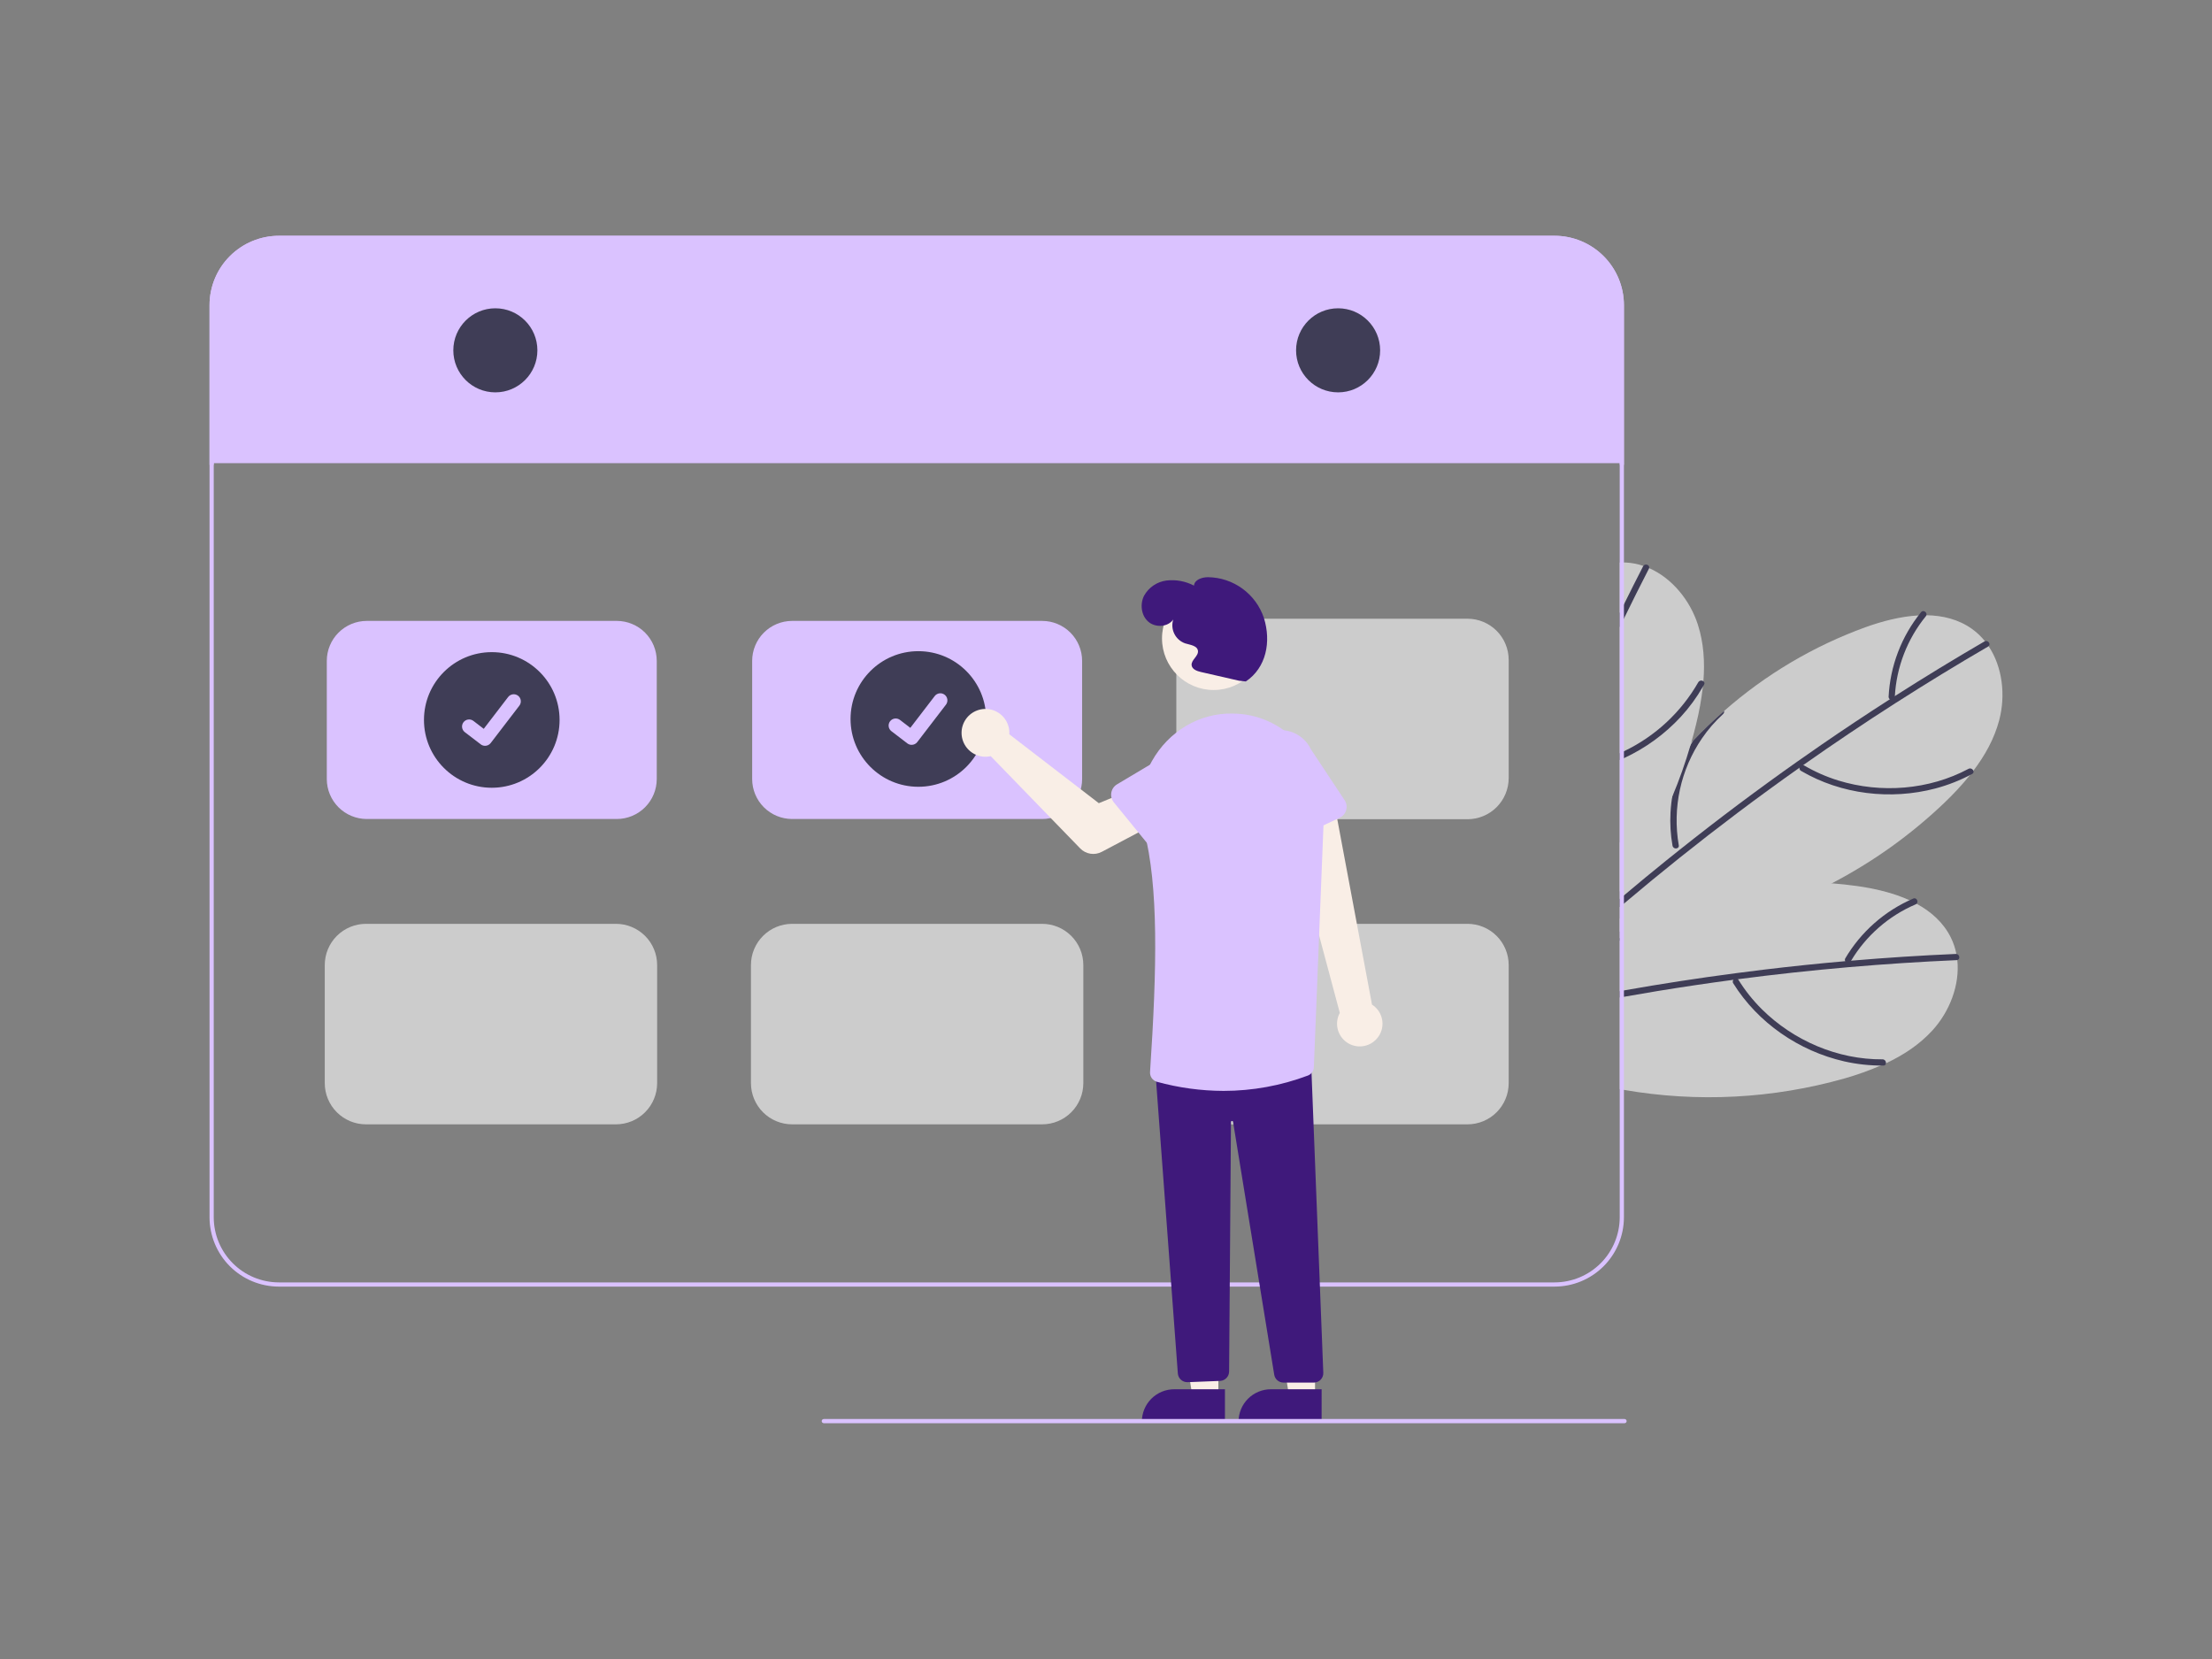 <svg width="1200" height="900" viewBox="0 0 1200 900" fill="none" xmlns="http://www.w3.org/2000/svg">
<rect x="0" y="0" width="1200" height="900" fill="#808080" stroke="none"/>
<g clip-path="url(#clip0_1889_1908)">
<path d="M1048.31 559.007C1041.29 566.68 1032.58 572.392 1023.12 576.827H1023.11C1022.22 577.249 1021.33 577.659 1020.43 578.047H1020.42L1020.41 578.058L1020.4 578.047H1020.39L1020.39 578.051L1020.38 578.055L1020.38 578.057L1020.38 578.058H1020.36L1020.35 578.047C1020.34 578.058 1020.34 578.058 1020.33 578.047L1020.32 578.058L1020.31 578.047H1020.3C1020.28 578.058 1020.28 578.058 1020.27 578.047H1020.26C1013.94 580.783 1007.44 583.106 1000.81 585.001C961.842 596.057 920.883 598.197 880.973 591.261C880.21 591.124 879.457 590.987 878.693 590.85V498.375C879.446 498.056 880.21 497.737 880.973 497.429C885.956 495.365 890.999 493.469 896.103 491.739C903.445 489.231 910.89 487.08 918.438 485.286C943.062 479.327 968.469 477.272 993.731 479.198C998.326 479.54 1002.91 480.034 1007.48 480.68C1017.05 482.014 1027.08 484.34 1035.9 488.376H1035.92C1037.2 488.98 1038.47 489.607 1039.72 490.28C1047.57 494.533 1054.18 500.382 1058.22 508.397C1059.67 511.275 1060.71 514.341 1061.32 517.506V517.529C1061.55 518.624 1061.71 519.73 1061.83 520.824C1063.27 534.323 1057.67 548.768 1048.31 559.007Z" fill="#CCCCCC"/>
<path d="M1061.83 520.825C1061.72 520.853 1061.6 520.868 1061.49 520.87C1041.96 521.725 1022.46 522.995 1002.98 524.678H1002.94C1002.86 524.69 1002.8 524.69 1002.72 524.701C982.718 526.434 962.762 528.604 942.848 531.211C942.004 531.325 941.172 531.439 940.339 531.542C926.567 533.378 912.821 535.415 899.101 537.653C893.047 538.645 887.004 539.679 880.973 540.754C880.21 540.891 879.457 541.016 878.693 541.165V537.71C879.457 537.562 880.221 537.436 880.973 537.3C901.062 533.742 921.22 530.637 941.445 527.985C946.53 527.301 951.623 526.655 956.723 526.047C971.453 524.268 986.206 522.733 1000.98 521.44C1002.07 521.349 1003.14 521.258 1004.22 521.167C1023.14 519.559 1042.08 518.339 1061.04 517.507C1061.14 517.503 1061.23 517.51 1061.32 517.53C1063.14 517.689 1063.53 520.426 1061.83 520.825Z" fill="#3F3D56"/>
<path d="M1021.27 574.687C996.942 574.866 972.973 564.549 955.763 547.473C950.908 542.636 946.629 537.253 943.012 531.431C941.852 529.571 939.138 531.622 940.288 533.467C953.654 554.902 975.917 570.171 1000.46 575.785C1007.43 577.365 1014.56 578.128 1021.71 578.059C1023.89 578.043 1023.44 574.671 1021.27 574.687Z" fill="#3F3D56"/>
<path d="M918.438 485.287C918.333 485.608 918.147 485.895 917.897 486.121C917.647 486.347 917.342 486.504 917.012 486.575C911.437 488.036 906.05 490.141 900.96 492.846C893.527 496.772 886.778 501.873 880.973 507.953C880.666 508.261 880.369 508.568 880.084 508.888C879.605 509.389 879.149 509.902 878.693 510.427V505.456C879.423 504.681 880.187 503.917 880.973 503.187C885.557 498.799 890.634 494.957 896.103 491.74C903.445 489.232 910.89 487.081 918.438 485.287Z" fill="#3F3D56"/>
<path d="M1037.92 487.478C1022.44 494.13 1009.49 505.547 1000.96 520.069C1000.78 520.484 1000.78 520.951 1000.95 521.368C1001.12 521.785 1001.45 522.119 1001.86 522.296C1002.28 522.461 1002.74 522.459 1003.15 522.291C1003.57 522.122 1003.9 521.801 1004.09 521.393C1012.24 507.677 1024.53 496.905 1039.2 490.628C1041.21 489.768 1039.94 486.616 1037.92 487.478Z" fill="#3F3D56"/>
<path d="M1084.58 390.646C1081.93 400.701 1076.86 409.811 1070.55 418.123L1070.54 418.134C1069.96 418.909 1069.36 419.696 1068.73 420.448V420.46C1064.35 425.853 1059.63 430.952 1054.58 435.726C1036.44 453.009 1015.96 467.644 993.731 479.199C958.764 497.464 919.681 508.261 880.973 508.876C880.677 508.888 880.381 508.888 880.084 508.888C879.617 508.899 879.149 508.899 878.693 508.899V457.081C879.434 455.667 880.198 454.253 880.973 452.851C891.033 434.751 903.299 417.969 917.492 402.89C917.834 402.514 918.187 402.138 918.541 401.773C923.876 396.141 929.47 390.779 935.323 385.686C957.838 365.889 983.859 350.479 1012.04 340.252C1021.13 336.991 1031.09 334.381 1040.78 333.867C1042.21 333.788 1043.62 333.753 1045.05 333.765C1053.98 333.89 1062.54 335.999 1069.85 341.221C1072.46 343.101 1074.81 345.33 1076.82 347.845C1077.53 348.723 1078.18 349.624 1078.81 350.547V350.559C1086.36 361.846 1088.11 377.226 1084.58 390.646Z" fill="#CCCCCC"/>
<path d="M1078.81 350.546V350.558C1078.72 350.632 1078.63 350.696 1078.53 350.752C1061.66 360.568 1045 370.742 1028.55 381.273C1028.53 381.284 1028.52 381.296 1028.49 381.307C1028.43 381.353 1028.36 381.395 1028.29 381.432C1011.38 392.264 994.712 403.46 978.283 415.02C977.599 415.499 976.903 415.99 976.208 416.48C964.864 424.495 953.637 432.681 942.529 441.038C921.55 456.84 901.032 473.228 880.973 490.2C880.21 490.839 879.457 491.488 878.693 492.138V487.703C879.446 487.053 880.21 486.404 880.973 485.765C888.658 479.278 896.411 472.882 904.232 466.577C906.569 464.696 908.918 462.814 911.266 460.956C932.131 444.344 953.463 428.352 975.262 412.98H975.273C979.56 409.958 983.854 406.964 988.156 403.995C1000.38 395.581 1012.74 387.369 1025.23 379.357C1026.13 378.776 1027.05 378.195 1027.96 377.613C1043.95 367.398 1060.16 357.516 1076.57 347.97C1076.65 347.921 1076.74 347.879 1076.82 347.844C1078.53 347.16 1080.14 349.418 1078.81 350.546Z" fill="#3F3D56"/>
<path d="M1067.92 417.088C1046.45 428.549 1020.44 430.547 997.263 423.419C990.716 421.391 984.427 418.612 978.52 415.137C976.628 414.028 975.178 417.105 977.053 418.204C998.846 430.978 1025.65 434.158 1050 427.728C1056.9 425.889 1063.57 423.252 1069.87 419.871C1071.8 418.844 1069.83 416.068 1067.92 417.088Z" fill="#3F3D56"/>
<path d="M907.334 458.804C906.272 452.836 905.908 446.764 906.249 440.711C907.017 426.907 911.243 413.518 918.54 401.775C923.882 396.145 929.477 390.782 935.326 385.686C935.382 386.019 935.349 386.361 935.232 386.678C935.115 386.994 934.917 387.275 934.658 387.492C930.402 391.377 926.609 395.741 923.357 400.498C911.741 417.452 907.207 438.273 910.722 458.522C910.779 458.752 910.776 458.992 910.714 459.22C910.651 459.448 910.531 459.656 910.365 459.825C910.121 460.037 909.826 460.182 909.508 460.245C909.191 460.308 908.863 460.287 908.557 460.184C908.25 460.08 907.976 459.899 907.762 459.657C907.547 459.415 907.4 459.121 907.334 458.804Z" fill="#3F3D56"/>
<path d="M1042.15 332.125C1031.53 345.205 1025.37 361.332 1024.55 378.158C1024.59 378.606 1024.81 379.02 1025.15 379.311C1025.5 379.602 1025.94 379.745 1026.39 379.711C1026.83 379.663 1027.24 379.446 1027.53 379.104C1027.82 378.762 1027.97 378.322 1027.94 377.876C1028.79 361.944 1034.67 346.693 1044.75 334.321C1046.13 332.625 1043.54 330.426 1042.15 332.125Z" fill="#3F3D56"/>
<path d="M924.081 369.587V369.599C924.002 370.579 923.911 371.548 923.808 372.517V372.54C923.015 379.438 921.777 386.278 920.102 393.017C919.304 396.323 918.438 399.607 917.492 402.89C917.378 403.312 917.252 403.734 917.127 404.144V404.156C914.342 413.706 911.015 423.089 907.162 432.26C900.073 449.145 891.299 465.272 880.973 480.396C880.232 481.502 879.469 482.608 878.693 483.702V305.159C879.457 305.113 880.21 305.113 880.973 305.136C881.338 305.136 881.703 305.147 882.068 305.17C885.285 305.339 888.462 305.957 891.508 307.006C892.58 307.359 893.617 307.758 894.644 308.203C907.082 313.653 916.853 325.67 921.094 338.884C924.275 348.78 924.914 359.189 924.081 369.587Z" fill="#CCCCCC"/>
<path d="M894.644 308.203C894.617 308.315 894.575 308.422 894.518 308.522C889.901 317.495 885.386 326.513 880.973 335.577C880.21 337.139 879.446 338.712 878.693 340.274V332.522C879.446 330.971 880.206 329.42 880.973 327.87C884.383 320.961 887.849 314.082 891.371 307.234C891.41 307.154 891.456 307.077 891.508 307.006C892.557 305.501 895.156 306.527 894.644 308.203Z" fill="#3F3D56"/>
<path d="M924.446 371.423C924.241 371.788 924.036 372.153 923.808 372.518C920.46 378.352 916.475 383.797 911.928 388.753C903.193 398.229 892.674 405.889 880.973 411.293C880.221 411.658 879.457 412 878.693 412.319V408.614C879.457 408.272 880.221 407.918 880.973 407.553C897.91 399.475 911.979 386.421 921.3 370.135C921.434 369.902 921.617 369.701 921.836 369.545C922.055 369.39 922.305 369.283 922.568 369.232C922.832 369.181 923.104 369.188 923.365 369.251C923.626 369.314 923.87 369.433 924.081 369.599C924.225 369.695 924.349 369.818 924.445 369.961C924.541 370.105 924.608 370.266 924.642 370.435C924.676 370.605 924.676 370.779 924.642 370.949C924.609 371.118 924.542 371.279 924.446 371.423Z" fill="#3F3D56"/>
<path d="M880.973 165.539V252.188H878.693V251.265H115.951V252.188H113.671V165.539C113.68 155.564 117.648 145.999 124.701 138.946C131.755 131.892 141.319 127.925 151.295 127.915H843.349C853.325 127.925 862.889 131.892 869.943 138.946C876.996 145.999 880.964 155.564 880.973 165.539Z" fill="#DAC2FF"/>
<path d="M843.349 127.915H151.295C141.319 127.925 131.755 131.892 124.701 138.946C117.648 145.999 113.68 155.564 113.671 165.539V660.352C113.68 670.328 117.648 679.892 124.701 686.946C131.755 694 141.319 697.967 151.295 697.976H843.349C853.325 697.967 862.889 694 869.943 686.946C876.996 679.892 880.964 670.328 880.973 660.352V165.539C880.964 155.564 876.996 145.999 869.943 138.946C862.889 131.892 853.325 127.925 843.349 127.915ZM878.693 660.352C878.681 669.722 874.954 678.705 868.328 685.331C861.702 691.957 852.719 695.684 843.349 695.696H151.295C141.925 695.684 132.942 691.957 126.316 685.331C119.69 678.705 115.963 669.722 115.951 660.352V165.539C115.963 156.169 119.69 147.186 126.316 140.56C132.942 133.935 141.925 130.207 151.295 130.195H843.349C852.719 130.207 861.702 133.935 868.328 140.56C874.954 147.186 878.681 156.169 878.693 165.539V660.352Z" fill="#DAC2FF"/>
<path d="M268.727 212.854C281.321 212.854 291.53 202.645 291.53 190.051C291.53 177.458 281.321 167.249 268.727 167.249C256.134 167.249 245.925 177.458 245.925 190.051C245.925 202.645 256.134 212.854 268.727 212.854Z" fill="#3F3D56"/>
<path d="M725.917 212.854C738.51 212.854 748.719 202.645 748.719 190.051C748.719 177.458 738.51 167.249 725.917 167.249C713.323 167.249 703.114 177.458 703.114 190.051C703.114 202.645 713.323 212.854 725.917 212.854Z" fill="#3F3D56"/>
<path d="M334.609 444.302H198.961C193.215 444.295 187.705 442.009 183.642 437.946C179.578 433.882 177.293 428.373 177.286 422.626V358.514C177.293 352.768 179.578 347.258 183.642 343.195C187.705 339.131 193.215 336.845 198.961 336.839H334.609C340.356 336.845 345.865 339.131 349.929 343.195C353.992 347.258 356.278 352.768 356.284 358.514V422.626C356.278 428.373 353.992 433.882 349.929 437.946C345.865 442.009 340.356 444.295 334.609 444.302Z" fill="#DAC2FF"/>
<path d="M565.368 444.302H429.721C423.974 444.295 418.465 442.009 414.401 437.946C410.338 433.882 408.052 428.373 408.045 422.626V358.514C408.052 352.768 410.338 347.258 414.401 343.195C418.465 339.131 423.974 336.845 429.721 336.839H565.368C571.115 336.845 576.624 339.131 580.688 343.195C584.751 347.258 587.037 352.768 587.044 358.514V422.626C587.037 428.373 584.751 433.882 580.688 437.946C576.624 442.009 571.115 444.295 565.368 444.302Z" fill="#DAC2FF"/>
<path d="M565.368 609.951H429.721C423.8 609.944 418.123 607.589 413.937 603.403C409.75 599.216 407.395 593.54 407.388 587.619V523.506C407.395 517.585 409.75 511.909 413.937 507.722C418.123 503.535 423.8 501.18 429.721 501.174H565.368C571.289 501.18 576.965 503.535 581.152 507.722C585.339 511.909 587.694 517.585 587.7 523.506V587.619C587.694 593.54 585.339 599.216 581.152 603.403C576.965 607.589 571.289 609.944 565.368 609.951Z" fill="#CCCCCC"/>
<path d="M334.164 609.951H198.517C192.596 609.944 186.919 607.589 182.733 603.403C178.546 599.216 176.191 593.54 176.184 587.619V523.506C176.191 517.585 178.546 511.909 182.733 507.722C186.919 503.536 192.596 501.181 198.517 501.174H334.164C340.085 501.18 345.761 503.535 349.948 507.722C354.135 511.909 356.49 517.585 356.496 523.506V587.619C356.49 593.54 354.135 599.216 349.948 603.403C345.761 607.589 340.085 609.944 334.164 609.951Z" fill="#CCCCCC"/>
<path d="M796.127 609.951H660.48C654.559 609.944 648.883 607.589 644.696 603.403C640.509 599.216 638.154 593.54 638.148 587.619V523.506C638.154 517.585 640.509 511.909 644.696 507.722C648.883 503.535 654.559 501.18 660.48 501.174H796.127C802.048 501.18 807.724 503.535 811.911 507.722C816.098 511.909 818.453 517.585 818.459 523.506V587.619C818.453 593.54 816.098 599.216 811.911 603.403C807.725 607.589 802.048 609.944 796.127 609.951Z" fill="#CCCCCC"/>
<path d="M796.127 444.43H660.48C654.559 444.423 648.883 442.068 644.696 437.881C640.509 433.695 638.154 428.018 638.148 422.097V357.985C638.154 352.064 640.509 346.387 644.696 342.201C648.883 338.014 654.559 335.659 660.48 335.652H796.127C802.048 335.659 807.724 338.014 811.911 342.201C816.098 346.387 818.453 352.064 818.459 357.985V422.097C818.453 428.018 816.098 433.695 811.911 437.881C807.725 442.068 802.048 444.423 796.127 444.43Z" fill="#CCCCCC"/>
<path d="M266.785 427.352C287.1 427.352 303.568 410.884 303.568 390.57C303.568 370.255 287.1 353.787 266.785 353.787C246.471 353.787 230.003 370.255 230.003 390.57C230.003 410.884 246.471 427.352 266.785 427.352Z" fill="#3F3D56"/>
<path d="M263.139 404.601C262.312 404.603 261.506 404.335 260.844 403.839L260.803 403.808L252.159 397.19C251.758 396.883 251.421 396.501 251.168 396.064C250.915 395.627 250.751 395.145 250.684 394.645C250.618 394.145 250.651 393.636 250.781 393.149C250.911 392.661 251.136 392.204 251.443 391.803C251.75 391.403 252.133 391.067 252.57 390.814C253.007 390.562 253.489 390.398 253.989 390.332C254.49 390.266 254.998 390.299 255.485 390.43C255.973 390.56 256.43 390.786 256.83 391.093L262.429 395.386L275.661 378.131C275.967 377.73 276.35 377.394 276.787 377.142C277.223 376.89 277.705 376.726 278.205 376.66C278.705 376.594 279.214 376.627 279.701 376.757C280.188 376.888 280.645 377.113 281.045 377.42L280.963 377.532L281.047 377.421C281.854 378.042 282.383 378.957 282.516 379.967C282.649 380.976 282.376 381.997 281.758 382.806L266.195 403.103C265.835 403.57 265.372 403.949 264.842 404.209C264.312 404.469 263.729 404.603 263.139 404.601Z" fill="#DAC2FF"/>
<path d="M498.201 426.824C518.516 426.824 534.984 410.356 534.984 390.041C534.984 369.727 518.516 353.259 498.201 353.259C477.887 353.259 461.419 369.727 461.419 390.041C461.419 410.356 477.887 426.824 498.201 426.824Z" fill="#3F3D56"/>
<path d="M494.555 404.073C493.728 404.075 492.922 403.807 492.26 403.311L492.219 403.28L483.575 396.661C482.766 396.042 482.237 395.127 482.103 394.117C481.97 393.107 482.243 392.086 482.862 391.277C483.482 390.469 484.397 389.94 485.407 389.806C486.416 389.672 487.438 389.945 488.246 390.565L493.845 394.858L507.077 377.602C507.383 377.202 507.766 376.866 508.203 376.614C508.639 376.362 509.122 376.198 509.622 376.132C510.122 376.066 510.63 376.099 511.117 376.229C511.604 376.36 512.061 376.585 512.461 376.891L512.379 377.003L512.463 376.893C513.27 377.514 513.799 378.429 513.932 379.438C514.065 380.448 513.793 381.469 513.174 382.278L497.611 402.574C497.251 403.042 496.788 403.42 496.258 403.68C495.728 403.94 495.145 404.075 494.555 404.073Z" fill="#DAC2FF"/>
<path d="M746.795 563.613C748.003 562.291 748.907 560.721 749.443 559.012C749.979 557.304 750.134 555.499 749.896 553.724C749.659 551.949 749.036 550.248 748.07 548.74C747.104 547.232 745.819 545.955 744.306 544.997L723.771 435.349L698.797 444.609L726.835 549.479C725.395 552.127 724.977 555.212 725.659 558.148C726.341 561.085 728.077 563.669 730.537 565.411C732.998 567.153 736.011 567.932 739.008 567.601C742.004 567.269 744.775 565.85 746.795 563.613Z" fill="#F9EEE6"/>
<path d="M547.518 396.3C547.581 396.981 547.589 397.666 547.543 398.348L596.101 435.721L609.871 430.066L621.121 449.733L597.717 462.112C595.826 463.112 593.662 463.472 591.549 463.137C589.437 462.802 587.489 461.792 586 460.256L537.464 410.217C534.895 410.797 532.21 410.58 529.767 409.596C527.324 408.613 525.238 406.909 523.787 404.711C522.336 402.513 521.588 399.925 521.644 397.292C521.699 394.659 522.555 392.105 524.098 389.97C525.64 387.835 527.796 386.22 530.278 385.341C532.761 384.461 535.452 384.358 537.995 385.045C540.537 385.732 542.81 387.177 544.512 389.188C546.213 391.198 547.262 393.679 547.518 396.3Z" fill="#F9EEE6"/>
<path d="M660.962 758.231H646.985L640.334 715.718L660.965 715.719L660.962 758.231Z" fill="#F9EEE6"/>
<path d="M664.527 771.78L619.457 771.778V771.208C619.457 768.905 619.911 766.623 620.792 764.495C621.674 762.367 622.966 760.433 624.595 758.804C626.224 757.175 628.158 755.883 630.286 755.001C632.414 754.12 634.696 753.666 636.999 753.666L664.527 753.667L664.527 771.78Z" fill="#3F197B"/>
<path d="M713.407 758.231H699.43L692.78 715.718L713.411 715.719L713.407 758.231Z" fill="#F9EEE6"/>
<path d="M716.972 771.78L671.903 771.778V771.208C671.903 768.905 672.356 766.623 673.238 764.495C674.119 762.367 675.412 760.433 677.041 758.804C678.67 757.175 680.603 755.883 682.732 755.001C684.86 754.12 687.141 753.666 689.445 753.666L716.973 753.667L716.972 771.78Z" fill="#3F197B"/>
<path d="M644.082 749.829C642.806 749.83 641.575 749.355 640.632 748.496C639.688 747.637 639.099 746.456 638.98 745.186L626.8 581.362L627.375 581.316L711.198 574.426L711.221 575.021L717.884 744.729C717.91 745.419 717.796 746.106 717.55 746.751C717.304 747.395 716.931 747.984 716.452 748.481C715.974 748.977 715.4 749.373 714.765 749.643C714.13 749.912 713.447 750.052 712.757 750.051H696.321C695.094 750.057 693.906 749.621 692.975 748.822C692.044 748.023 691.432 746.915 691.251 745.701L668.931 608.607C668.91 608.466 668.835 608.337 668.723 608.248C668.611 608.159 668.47 608.115 668.327 608.126C668.184 608.136 668.05 608.2 667.952 608.304C667.854 608.409 667.799 608.546 667.798 608.69L666.786 744.049C666.775 745.356 666.267 746.611 665.363 747.556C664.46 748.501 663.231 749.066 661.925 749.136L644.357 749.821C644.265 749.827 644.173 749.829 644.082 749.829Z" fill="#3F197B"/>
<path d="M658.389 374.325C673.855 374.325 686.392 361.787 686.392 346.322C686.392 330.857 673.855 318.319 658.389 318.319C642.924 318.319 630.387 330.857 630.387 346.322C630.387 361.787 642.924 374.325 658.389 374.325Z" fill="#F9EEE6"/>
<path d="M663.81 591.809C651.571 591.773 639.391 590.108 627.59 586.859C626.455 586.529 625.468 585.817 624.796 584.844C624.124 583.87 623.808 582.695 623.901 581.516C627.671 524.86 628.557 480.892 620.63 450.471C617.251 437.506 618.785 423.851 624.838 413.007C633.948 396.689 650.691 386.756 668.551 387.099C669.404 387.116 670.266 387.146 671.137 387.191C698.241 388.586 719.361 413.106 718.217 441.85L712.765 578.857C712.746 579.857 712.43 580.828 711.859 581.649C711.288 582.469 710.486 583.102 709.556 583.468C694.931 588.97 679.436 591.795 663.81 591.809Z" fill="#DAC2FF"/>
<path d="M625.238 460.992L604.263 435.288C603.666 434.557 603.234 433.706 602.996 432.792C602.757 431.879 602.719 430.925 602.883 429.995C603.047 429.066 603.409 428.182 603.945 427.405C604.481 426.628 605.178 425.976 605.989 425.493L634.403 408.562C638.162 405.529 642.97 404.11 647.773 404.617C652.577 405.125 656.983 407.516 660.026 411.267C663.069 415.018 664.5 419.823 664.005 424.627C663.511 429.432 661.131 433.844 657.388 436.897L635.181 461.265C634.545 461.962 633.766 462.515 632.898 462.884C632.029 463.253 631.091 463.431 630.147 463.405C629.204 463.379 628.277 463.15 627.43 462.734C626.582 462.317 625.835 461.723 625.238 460.992Z" fill="#DAC2FF"/>
<path d="M691.223 457.766C690.361 457.381 689.593 456.814 688.97 456.104C688.348 455.395 687.886 454.559 687.615 453.655L678.173 422.067C676.123 417.693 675.892 412.685 677.529 408.141C679.167 403.596 682.54 399.887 686.909 397.826C691.278 395.766 696.286 395.522 700.834 397.148C705.383 398.775 709.1 402.139 711.172 406.503L729.433 434.081C729.954 434.868 730.299 435.758 730.445 436.69C730.591 437.623 730.534 438.576 730.279 439.485C730.023 440.393 729.575 441.236 728.964 441.956C728.354 442.676 727.595 443.256 726.74 443.656L696.693 457.721C695.838 458.121 694.907 458.333 693.963 458.341C693.019 458.348 692.084 458.152 691.223 457.766Z" fill="#DAC2FF"/>
<path d="M672.227 369.299L651.47 364.548C649.329 364.058 646.756 363.123 646.459 360.947C646.06 358.022 650.269 355.985 649.881 353.059C649.505 350.224 645.671 349.859 642.937 349.023C640.391 348.13 638.292 346.281 637.085 343.868C635.878 341.454 635.658 338.666 636.47 336.093C633.512 340.262 626.754 340.619 622.918 337.242C619.081 333.865 618.346 327.737 620.65 323.175C621.894 320.934 623.65 319.018 625.775 317.584C627.899 316.15 630.332 315.237 632.876 314.92C637.991 314.34 643.162 315.304 647.724 317.688C648.028 314.458 652.061 313.148 655.306 313.119C662.046 313.198 668.594 315.375 674.038 319.349C679.483 323.323 683.553 328.895 685.682 335.29C689.664 348.119 687.001 362.182 675.861 369.688L672.227 369.299Z" fill="#3F197B"/>
<path d="M881.301 772.085H446.914C446.612 772.085 446.322 771.965 446.108 771.751C445.894 771.537 445.774 771.247 445.774 770.945C445.774 770.642 445.894 770.352 446.108 770.139C446.322 769.925 446.612 769.805 446.914 769.805H881.301C881.603 769.805 881.893 769.925 882.107 770.139C882.321 770.352 882.441 770.642 882.441 770.945C882.441 771.247 882.321 771.537 882.107 771.751C881.893 771.965 881.603 772.085 881.301 772.085Z" fill="#DAC2FF"/>
</g>
<defs>
<clipPath id="clip0_1889_1908">
<rect width="972.659" height="644.169" fill="white" transform="translate(113.671 127.915)"/>
</clipPath>
</defs>
</svg>
